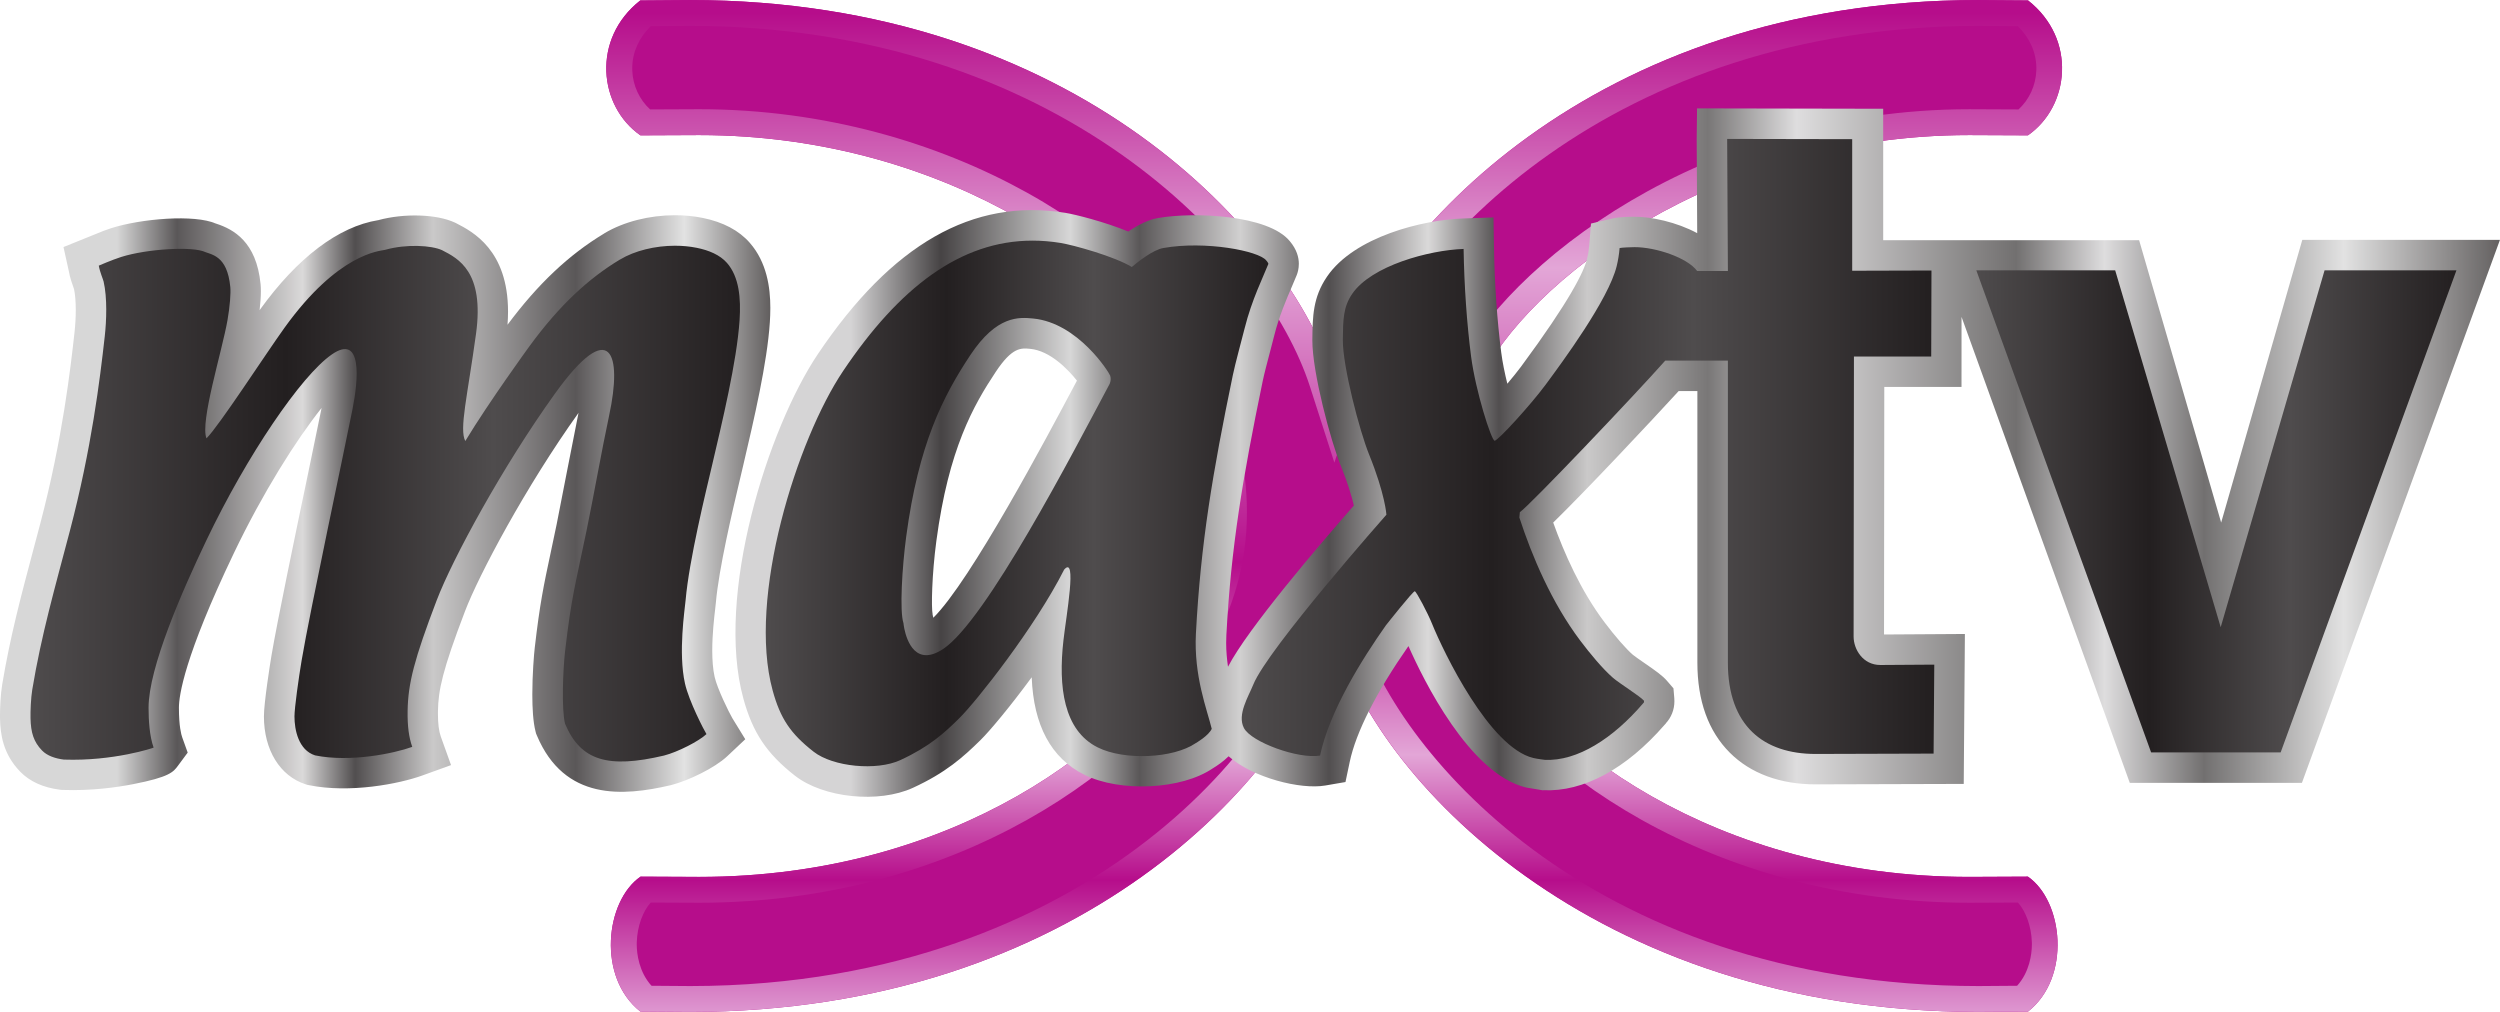 <?xml version="1.0" encoding="UTF-8" standalone="no"?>
<svg xmlns="http://www.w3.org/2000/svg" height="242.87" width="600" version="1.1" viewBox="0 0 158.75 64.258">
  <defs>
    <linearGradient id="b" gradientUnits="userSpaceOnUse" gradientTransform="matrix(43.978 0 0 43.978 452.8 29.079)" x1="0" x2="1" y1="0" y2="0">
      <stop stop-color="#4f4c4d" offset="0"/>
      <stop stop-color="#231f20" offset=".36"/>
      <stop stop-color="#4f4c4d" offset=".652"/>
      <stop stop-color="#231f20" offset="1"/>
    </linearGradient>
    <linearGradient id="c" gradientUnits="userSpaceOnUse" gradientTransform="matrix(30.488 0 0 30.488 499.45 33.014)" x1="0" x2="1" y1="0" y2="0">
      <stop stop-color="#4f4c4d" offset="0"/>
      <stop stop-color="#231f20" offset=".36"/>
      <stop stop-color="#4f4c4d" offset=".652"/>
      <stop stop-color="#231f20" offset="1"/>
    </linearGradient>
    <linearGradient id="d" gradientUnits="userSpaceOnUse" gradientTransform="matrix(31.915 0 0 31.915 422.58 32.512)" x1="0" x2="1" y1="0" y2="0">
      <stop stop-color="#4f4c4d" offset="0"/>
      <stop stop-color="#231f20" offset=".36"/>
      <stop stop-color="#4f4c4d" offset=".652"/>
      <stop stop-color="#231f20" offset="1"/>
    </linearGradient>
    <linearGradient id="e" gradientUnits="userSpaceOnUse" gradientTransform="matrix(45.054 0 0 45.054 375.88 32.52)" x1="0" x2="1" y1="0" y2="0">
      <stop stop-color="#4f4c4d" offset="0"/>
      <stop stop-color="#231f20" offset=".36"/>
      <stop stop-color="#4f4c4d" offset=".652"/>
      <stop stop-color="#231f20" offset="1"/>
    </linearGradient>
    <linearGradient id="f" gradientUnits="userSpaceOnUse" gradientTransform="matrix(48.921 0 0 48.921 373.95 32.517)" x1="0" x2="1" y1="0" y2="0">
      <stop stop-color="#d7d7d7" offset="0"/>
      <stop stop-color="#d7d7d7" offset=".152"/>
      <stop stop-color="#5a5758" offset=".23"/>
      <stop stop-color="#dad9d9" offset=".393"/>
      <stop stop-color="#514e4f" offset=".461"/>
      <stop stop-color="#cac9c9" offset=".562"/>
      <stop stop-color="#5a5758" offset=".747"/>
      <stop stop-color="#e2e2e2" offset=".888"/>
      <stop stop-color="#615e5e" offset="1"/>
    </linearGradient>
    <linearGradient id="g" gradientUnits="userSpaceOnUse" gradientTransform="matrix(.058 0 0 .058 397.94 14.523)" x1="0" x2="1" y1="0" y2="0">
      <stop stop-color="#d7d7d7" offset="0"/>
      <stop stop-color="#d7d7d7" offset=".152"/>
      <stop stop-color="#5a5758" offset=".23"/>
      <stop stop-color="#dad9d9" offset=".393"/>
      <stop stop-color="#514e4f" offset=".461"/>
      <stop stop-color="#cac9c9" offset=".562"/>
      <stop stop-color="#5a5758" offset=".747"/>
      <stop stop-color="#e2e2e2" offset=".888"/>
      <stop stop-color="#615e5e" offset="1"/>
    </linearGradient>
    <linearGradient id="h" gradientUnits="userSpaceOnUse" gradientTransform="matrix(112.04 0 0 112.04 420.65 29.284)" x1="0" x2="1" y1="0" y2="0">
      <stop stop-color="#d5d4d5" offset="0"/>
      <stop stop-color="#d5d4d5" offset=".067"/>
      <stop stop-color="#464344" offset=".118"/>
      <stop stop-color="#d7d7d7" offset=".191"/>
      <stop stop-color="#5a5758" offset=".23"/>
      <stop stop-color="#d1d0d0" offset=".287"/>
      <stop stop-color="#514e4f" offset=".337"/>
      <stop stop-color="#dad9d9" offset=".393"/>
      <stop stop-color="#514e4f" offset=".433"/>
      <stop stop-color="#cac9c9" offset=".483"/>
      <stop stop-color="#797777" offset=".551"/>
      <stop stop-color="#deddde" offset=".601"/>
      <stop stop-color="#727070" offset=".725"/>
      <stop stop-color="#deddde" offset=".775"/>
      <stop stop-color="#727070" offset=".831"/>
      <stop stop-color="#e2e2e2" offset=".91"/>
      <stop stop-color="#615e5e" offset="1"/>
    </linearGradient>
    <linearGradient id="a" gradientUnits="userSpaceOnUse" gradientTransform="matrix(0 -64.258 64.258 0 458.67 64.802)" x1="0" x2="1" y1="0" y2="0">
      <stop stop-color="#dd95cf" offset="0"/>
      <stop stop-color="#b60d8b" offset=".129"/>
      <stop stop-color="#e3a6d7" offset=".253"/>
      <stop stop-color="#b60d8b" offset=".444"/>
      <stop stop-color="#e3a6d7" offset=".736"/>
      <stop stop-color="#b60d8b" offset=".989"/>
      <stop stop-color="#b60d8b" offset="1"/>
    </linearGradient>
  </defs>
  <g transform="translate(-373.95 -.543)">
    <g fill-rule="evenodd">
      <path d="m458.67 40.738c-2.613 9.145-16.275 24.043-40.898 24.063l-3.158-0.025c-2.758-2.167-2.234-7.014 0.009-8.568l3.722 0.017c16.129 0 27.337-8.48 31.209-15.616 3.436-6.331 1.585-12.391-0.054-15.762-3.27-6.729-15.03-15.727-31.16-15.727l-3.722 0.016c-2.648-1.834-3.125-6.12-0.009-8.568l3.158-0.025c24.623 0.02 37.998 14.948 40.925 24.063 2.944-8.964 16.258-24.044 40.88-24.063l3.158 0.025c3.116 2.448 2.64 6.734-0.009 8.568l-3.721-0.016c-16.13 0-28.155 9.301-31.155 15.727-1.588 3.399-3.49 9.431-0.055 15.762 3.873 7.136 15.08 15.616 31.21 15.616l3.721-0.017c2.243 1.553 2.767 6.401 0.009 8.568l-3.158 0.025c-24.63-0.02-38.41-14.955-40.91-24.063" fill="#b60d8b"/>
      <path d="m458.67 40.739c-2.613 9.145-16.275 24.043-40.898 24.063l-3.158-0.025c-2.759-2.167-2.234-7.015 0.009-8.568l3.722 0.017c16.13 0 27.337-8.48 31.209-15.616 3.436-6.331 1.586-12.392-0.054-15.762-3.27-6.729-15.03-15.728-31.16-15.728l-3.722 0.017c-2.648-1.834-3.126-6.12-0.009-8.568l3.158-0.025c24.623 0.02 37.998 14.949 40.925 24.064 2.944-8.964 16.258-24.044 40.881-24.064l3.158 0.025c3.116 2.448 2.64 6.734-0.009 8.568l-3.721-0.017c-16.13 0-28.155 9.301-31.154 15.727-1.588 3.399-3.49 9.431-0.055 15.762 3.873 7.136 15.08 15.616 31.209 15.616l3.721-0.017c2.243 1.553 2.768 6.401 0.009 8.568l-3.158 0.025c-24.623-0.021-38.402-14.956-40.907-24.063" fill="url(#a)"/>
      <path d="m460.26 25.119-1.577 4.802-1.545-4.813c-2.842-8.853-16.042-22.905-39.363-22.924 0 0-1.687 0.013-2.501 0.02-0.75 0.738-1.176 1.661-1.176 2.672 0 0.038 0.001 0.076 0.001 0.115 0.03 0.983 0.456 1.877 1.133 2.5 0.855-0.004 3.109-0.014 3.109-0.014 15.941 0 28.712 8.579 32.638 16.65 1.658 3.408 3.864 10.182 0.021 17.264-4.306 7.935-16.36 16.474-32.651 16.474 0 0-2.191-0.01-3.078-0.014-0.5 0.556-0.855 1.51-0.886 2.523-0.001 0.043-0.002 0.09-0.002 0.142 0 0.613 0.155 1.762 0.937 2.622 0.843 0.007 2.469 0.019 2.469 0.019 13.326-0.011 22.44-4.522 27.736-8.304 6.862-4.9 10.477-10.739 11.571-14.569l1.608-5.629 1.552 5.645c2.049 7.449 14.358 22.836 39.326 22.857 0 0 1.614-0.012 2.455-0.019 0.782-0.86 0.937-2.01 0.937-2.622 0-0.052-0-0.099-0.001-0.142-0.031-1.013-0.386-1.967-0.886-2.523-0.887 0.004-3.07 0.014-3.07 0.014-16.299 0-28.353-8.54-32.659-16.474-2.828-5.211-2.824-11.173 0.01-17.24 3.139-6.724 15.684-16.673 32.642-16.673 0 0 2.259 0.01 3.115 0.014 0.677-0.624 1.103-1.517 1.133-2.5 0.001-0.039 0.001-0.077 0.001-0.115 0-1.011-0.426-1.934-1.177-2.672-0.815-0.007-2.515-0.02-2.515-0.02-23.151 0.019-36.399 14.078-39.308 22.935" fill="#b60d8b"/>
    </g>
    <path fill="url(#h)" d="m481.69 9.373s0.019 3.526 0.032 5.975c-1.31-0.708-2.941-1.05-3.991-1.044-0.157 0-0.964 0.009-1.385 0.109l-1.368 0.325-0.112 1.401c-0.023 0.28-0.069 0.564-0.137 0.842-0.194 0.798-1.079 2.631-4.188 6.838-0.24 0.324-0.551 0.705-0.875 1.089-0.162-0.66-0.307-1.356-0.388-1.987-0.259-1.999-0.421-4.344-0.458-6.602l-0.033-1.969-1.967 0.068c-2.504 0.088-6.862 1.143-8.605 3.692-0.901 1.318-0.914 2.549-0.931 3.975-0.001 0.02-0.001 0.04-0.001 0.06 0 2.069 1.166 6.392 1.809 7.979 0.461 1.138 0.701 1.977 0.828 2.519-2.156 2.462-6.748 7.826-7.992 10.24-0.069-0.479-0.116-0.983-0.116-1.514 0-0.167 0.005-0.335 0.013-0.506 0.298-5.614 1.04-9.992 2.305-16.106 0.097-0.469 0.3-1.24 0.479-1.919l0.255-0.982c0.308-1.234 0.774-2.311 1.114-3.097l0.314-0.747c0.06-0.15 0.134-0.404 0.134-0.719 0-0.404-0.132-0.91-0.568-1.429-1.377-1.693-6.145-1.867-8.349-1.48-0.254 0.041-0.875 0.161-1.913 0.861-1.489-0.611-3.341-1.081-3.999-1.187-5.875-0.947-11.014 1.984-15.707 8.962-3.186 4.738-6.529 15.354-4.735 21.884 0.595 2.166 1.482 3.492 3.271 4.893 1.811 1.417 5.316 1.777 7.501 0.77 2.091-0.964 3.178-1.941 4.284-3.027 0.585-0.574 1.87-2.108 3.253-3.989 0.119 3.049 1.228 5.133 3.337 6.184 2.29 1.141 6.178 0.95 8.159-0.401 0.291-0.174 0.665-0.432 1.006-0.766 1.552 1.368 4.565 2.124 6.128 1.857l1.294-0.222 0.271-1.285c0.397-1.883 1.688-4.423 3.727-7.349 0.955 2.16 3.881 8.111 7.462 8.98l1.073 0.179 0.031-0.007c2.54 0.12 5.267-1.355 7.695-4.147 0.005-0.004 0.009-0.01 0.013-0.014 0.031-0.036 0.064-0.067 0.095-0.103 0 0-0.032 0.024-0.035 0.028 0.349-0.372 0.555-0.866 0.555-1.413 0-0.064-0.002-0.13-0.007-0.195l-0.053-0.625-0.41-0.475c-0.287-0.334-0.713-0.634-1.438-1.134-0.25-0.173-0.628-0.433-0.734-0.524-0.438-0.381-1.127-1.172-1.797-2.062-1.511-2.006-2.57-4.413-3.256-6.331 2.038-1.985 6.225-6.445 7.967-8.351h1.187v17.239c0 2.431 0.693 4.357 2.062 5.726 1.315 1.315 3.195 2.01 5.439 2.01 0.006 0 9.413-0.028 9.413-0.028l0.074-9.521s-4.702 0.03-5.135 0.033v-0.239c0-1.96 0.011-11.37 0.016-15.48h4.904l0.002-4.45 10.683 29.591h10.932l12.573-34.479h-12.55l-5.152 17.951-5.211-17.933h-16.25v-8.345l-11.82-0.024zm-48.28 25.511c0.777-5.828 2.353-8.593 3.77-10.728 1.045-1.574 1.602-1.52 2.193-1.462 1.247 0.121 2.38 1.28 2.962 2.019-0.083 0.158-0.188 0.354-0.188 0.354-1.68 3.168-6.576 12.392-8.931 14.703-0.026-0.114-0.06-0.262-0.06-0.262l0.018 0.064c-0.095-0.45-0.05-2.549 0.236-4.689"/>
    <path fill="url(#g)" d="m397.97 14.521c-0.01 0.002-0.02 0.005-0.031 0.007 0.001-0 0.058-0.012 0.058-0.012z"/>
    <path fill="url(#f)" d="m412.32 15.366c-2.259 1.36-4.218 3.213-6.143 5.798 0.021-0.288 0.033-0.566 0.033-0.829 0-3.92-2.252-5.082-3.282-5.613l-0.038-0.019-0.06-0.029c-1.163-0.537-3.198-0.599-4.858-0.153l0.027-0.004s-0.056 0.011-0.058 0.012c0.009-0.002 0.018-0.004 0.026-0.007-2.531 0.411-5.131 2.381-7.52 5.699 0 0-0.007 0.01-0.012 0.018 0.047-0.412 0.08-0.833 0.08-1.204 0-0.162-0.006-0.313-0.019-0.451-0.26-2.695-1.724-3.48-2.804-3.835l-0.105-0.035 0.026 0.011-0.09-0.039-0.131-0.046c-1.605-0.497-5.04-0.134-6.724 0.512l0.025-0.009-0.156 0.054c0.002-0.001-1.108 0.448-1.108 0.448l-1.448 0.584 0.334 1.51c0.077 0.443 0.22 0.837 0.314 1.098 0 0 0.01 0.028 0.02 0.056 0.074 0.339 0.112 0.805 0.112 1.335 0 0.456-0.027 0.956-0.083 1.451-0.243 2.176-0.749 6.705-2.167 12.094l-0.433 1.633c-0.798 2.997-1.488 5.584-1.991 8.618-0.103 0.625-0.138 1.471-0.138 1.974 0 0.064 0.001 0.123 0.002 0.175 0.02 0.978 0.183 2.245 1.286 3.375 0.607 0.623 1.456 1.006 2.521 1.141l0.087 0.011 0.087 0.003c1.813 0.065 3.427-0.163 4.461-0.365 2.327-0.455 2.562-0.773 2.861-1.177l0.614-0.829-0.349-0.973c-0.063-0.174-0.208-0.706-0.208-1.882 0-0.756 0.339-3.225 3.484-9.799 1.841-3.849 3.963-7.206 5.575-9.231-0.114 0.553-0.836 4.054-0.836 4.054-0.836 4.01-1.98 9.502-2.343 11.654-0.102 0.603-0.482 3.028-0.482 3.876 0 2.134 1.015 3.786 2.647 4.314l0.101 0.033 0.104 0.021c2.584 0.53 5.732-0.078 7.218-0.617l1.811-0.656-0.651-1.815c-0.12-0.337-0.181-0.821-0.181-1.44 0-0.053 0-0.107 0.001-0.163 0.022-1.339 0.276-2.575 1.72-6.359 0.868-2.276 3.849-7.899 7.207-12.591-0.173 0.879-0.747 3.789-0.747 3.789l-0.642 3.289-0.384 1.823c-0.438 2.056-0.68 3.189-1.007 6.016-0.048 0.417-0.154 1.694-0.154 2.969 0 0.874 0.05 1.747 0.203 2.34l0.035 0.138 0.055 0.131c1.749 4.146 5.462 3.86 8.501 3.147l0.042-0.011c1.064-0.274 2.74-1.074 3.541-1.827l1.145-1.078s-0.797-1.298-0.821-1.338c-0.216-0.369-0.961-1.886-1.126-2.624-0.11-0.492-0.15-1.081-0.15-1.67 0-1.05 0.123-2.101 0.183-2.611l0.046-0.422c0.188-2.17 1.063-5.865 1.483-7.641l0.128-0.544 0.134-0.57c0.674-2.878 1.514-6.462 1.684-9.063 0.018-0.279 0.031-0.583 0.031-0.903 0-1.317-0.229-2.9-1.298-4.129-0.69-0.793-1.7-1.327-3.001-1.59-0.566-0.115-1.157-0.17-1.753-0.17-1.613 0-3.257 0.408-4.497 1.155m-14.352-0.844h0.001l0.002-0.001c-0.001 0-0.002 0.001-0.005 0.001"/>
    <path fill="url(#e)" d="m413.32 17.021c-1.955 1.177-3.822 2.86-5.789 5.561 0 0-2.52 3.466-4.034 5.965-0.398-0.738 0.142-2.869 0.682-6.818 0.538-3.94-1.128-4.77-2.157-5.3-0.67-0.31-2.26-0.398-3.58-0.033l-0.036 0.01-0.037 0.008c-0.291 0.069-2.941 0.202-6.35 4.937-1.181 1.641-4.167 6.25-4.958 7.026-0.421-1.042 0.989-5.526 1.336-7.512 0.154-0.876 0.214-1.714 0.177-2.094-0.199-2.062-1.227-2.047-1.75-2.283-1.032-0.319-4.019-0.082-5.463 0.471l-0.026 0.01-0.156 0.054c-0.156 0.055-0.77 0.304-0.957 0.388 0.072 0.416 0.273 0.86 0.308 1.013 0.237 1.031 0.182 2.491 0.072 3.473-0.307 2.745-0.837 7.118-2.219 12.372-0.956 3.633-1.809 6.596-2.386 10.076-0.085 0.511-0.119 1.362-0.11 1.794 0.019 0.926 0.201 1.515 0.737 2.065 0.326 0.334 0.838 0.505 1.381 0.573 3.152 0.111 5.704-0.747 5.7-0.761-0.265-0.74-0.321-1.756-0.321-2.535 0-2.534 2.128-7.403 3.673-10.633 2.577-5.39 6.01-10.44 7.956-11.792 1.97-1.368 1.683 1.632 1.326 3.447-0.492 2.5-2.708 12.846-3.236 15.977-0.185 1.095-0.455 3.015-0.455 3.555 0 0.851 0.252 2.134 1.308 2.474 2.219 0.455 5-0.117 6.171-0.54 0-0.001-0-0.002-0.001-0.003-0.211-0.59-0.309-1.322-0.293-2.286 0.029-1.749 0.422-3.285 1.847-7.017 1.01-2.648 4.204-8.524 7.506-13.12 3.568-4.967 4.283-2.506 3.446 1.37-0.47 2.204-0.988 5.151-1.436 7.318-0.72 3.481-0.966 4.233-1.364 7.671-0.133 1.153-0.234 3.694 0 4.602 0.995 2.358 2.732 2.849 6.279 2.017 0.881-0.227 2.216-0.91 2.699-1.363-0.143-0.227-1.112-2.087-1.364-3.211-0.441-1.968-0.01-4.708 0.04-5.293 0.223-2.566 1.296-6.924 1.655-8.457 0.656-2.809 1.6-6.704 1.771-9.318 0.092-1.416-0.029-2.756-0.796-3.637-0.447-0.514-1.16-0.81-1.926-0.964-0.44-0.089-0.904-0.132-1.373-0.132-1.263 0-2.559 0.312-3.497 0.878"/>
    <path fill="url(#d)" d="m427.49 24.099c-2.923 4.346-6.097 14.388-4.475 20.293 0.49 1.782 1.135 2.738 2.599 3.883 1.234 0.966 4.003 1.227 5.501 0.537 1.898-0.875 2.831-1.76 3.738-2.651 1.077-1.056 4.817-5.779 6.673-9.452 0.832-0.939 0.131 2.912-0.048 4.504-0.332 2.937 0.006 5.707 2.181 6.791 1.687 0.841 4.799 0.697 6.213-0.269 0 0 0.819-0.465 1.023-0.912-0.298-1.227-1.148-3.353-1.004-6.061 0.305-5.737 1.057-10.181 2.343-16.396 0.161-0.778 0.548-2.162 0.751-2.978 0.456-1.825 1.19-3.281 1.503-4.079 0.023-0.058-0.129-0.227-0.129-0.227-0.477-0.615-3.877-1.26-6.526-0.793-0.671 0.107-1.664 0.912-2.013 1.207-1.1-0.671-3.703-1.396-4.535-1.529-0.602-0.097-1.192-0.145-1.772-0.145-4.57 0-8.461 2.98-12.023 8.276m3.832 16.02c-0.255-0.764-0.086-3.561 0.171-5.492 0.787-5.895 2.338-8.921 4.076-11.541 1.681-2.531 3.095-2.404 3.99-2.317 2.851 0.277 4.824 3.431 4.888 3.63 0.085 0.266-0.033 0.519-0.033 0.519-2.337 4.385-7.856 15.05-10.585 16.843-0.418 0.274-0.769 0.386-1.061 0.386-1.228 0-1.446-1.96-1.446-2.028"/>
    <path fill="url(#c)" d="m521.56 17.708-6.596 22.663-6.7-22.663h-8.818l11.101 30.613h8.224l11.163-30.613z"/>
    <path fill="url(#b)" d="m483.67 17.752h-1.95c-0.624-0.854-2.65-1.521-3.978-1.516-0.205 0.001-0.802 0.023-0.947 0.057-0.032 0.393-0.096 0.782-0.185 1.147-0.517 2.118-3.462 6.108-4.512 7.528-0.966 1.307-3.049 3.579-3.239 3.561-0.211-0.021-1.212-3.163-1.496-5.36-0.269-2.078-0.436-4.489-0.474-6.819-2.198 0.077-5.852 1.061-7.075 2.852-0.57 0.833-0.58 1.631-0.595 2.907-0.019 1.666 1.06 5.795 1.667 7.292 1.022 2.523 1.101 3.825 1.101 3.825s-7.54 8.524-8.452 10.784c-0.315 0.78-1.037 1.913-0.596 2.761 0.469 0.902 3.464 1.984 4.835 1.751 0.598-2.842 2.686-6.152 4.177-8.268 0 0 1.731-2.194 1.839-2.167 0.106 0.026 0.831 1.409 1.091 2.053 0.749 1.847 3.656 7.861 6.427 8.533 0.243 0.059 0.739 0.119 0.739 0.119 2.058 0.097 4.331-1.354 6.243-3.59-0.002-0.029 0.069 0.006 0.055-0.163-0.25-0.29-1.567-1.104-1.977-1.461-0.653-0.568-1.475-1.563-2.074-2.358-1.819-2.414-3.068-5.369-3.864-7.812l0.029-0.341c0.625-0.426 7.329-7.472 9.233-9.625h3.977v19.171c-0 4.029 2.278 5.805 5.569 5.805l7.495-0.023 0.044-5.649-3.425 0.023c-1.112 0-1.698-1.001-1.698-1.802l0.021-17.785h4.907l0.016-5.463-5.034 0.015v-8.355l-7.941-0.016z"/>
  </g>
</svg>
